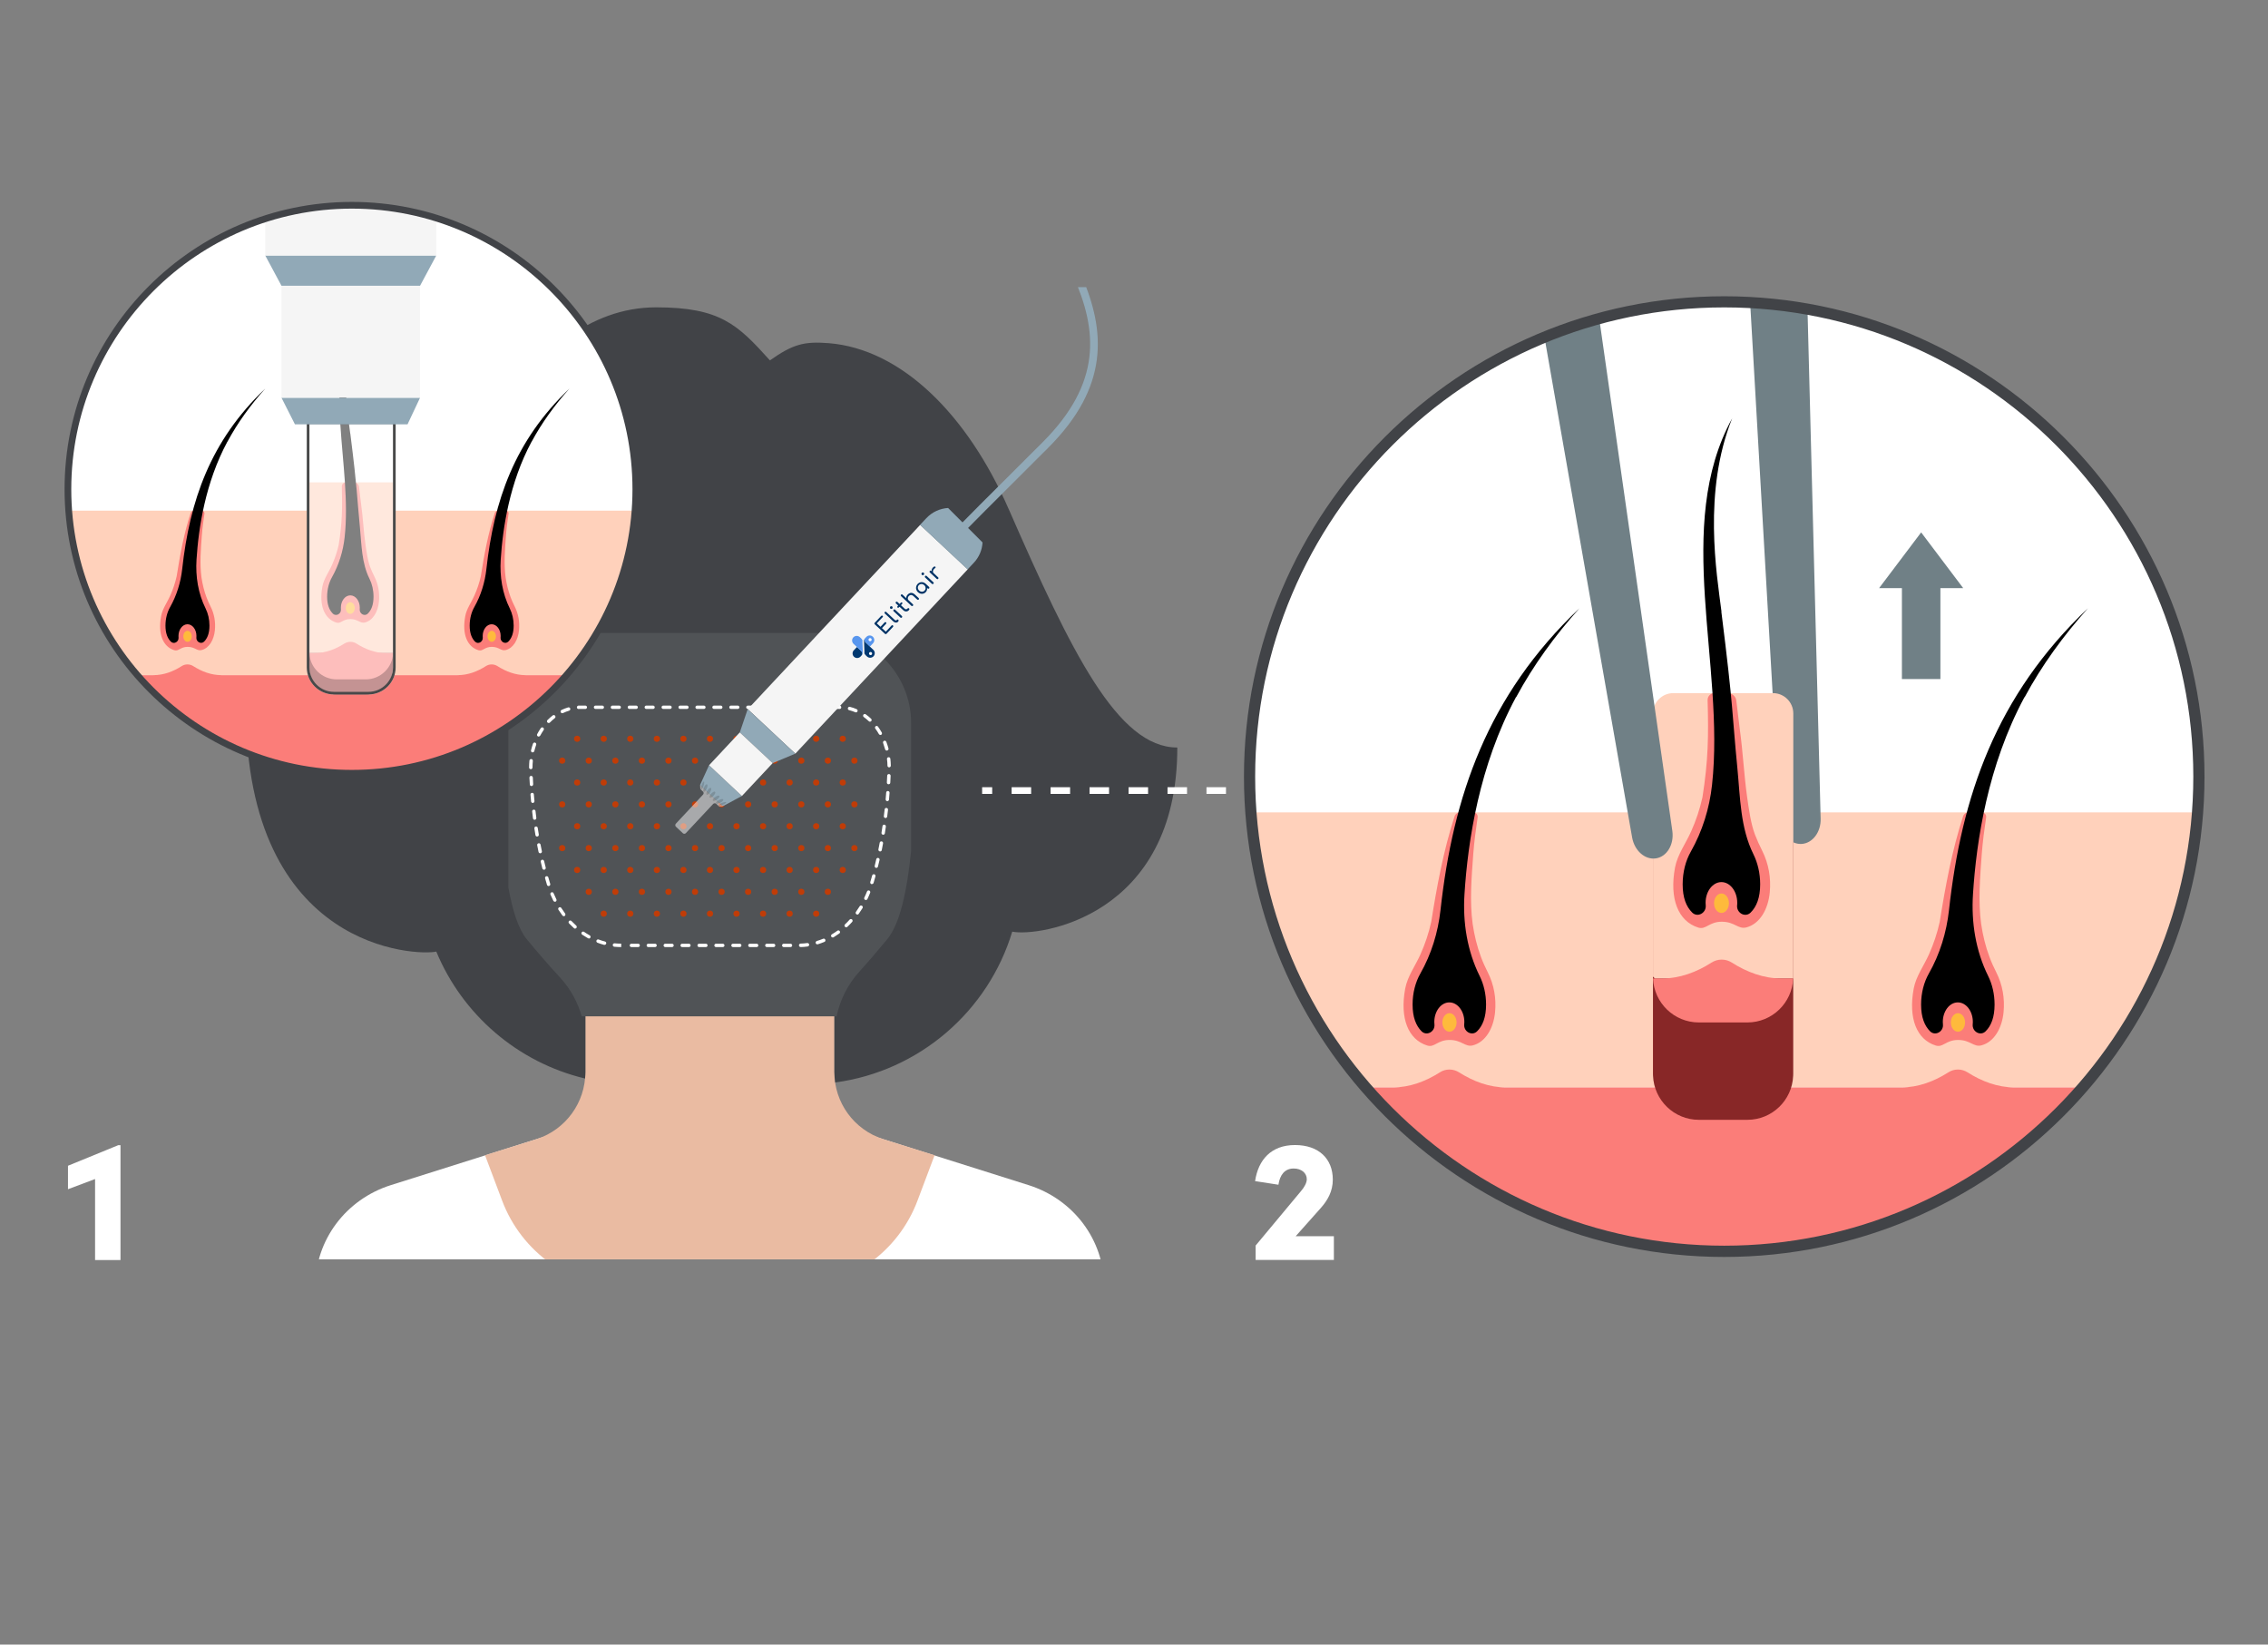 <?xml version="1.0" encoding="UTF-8"?>
<svg xmlns="http://www.w3.org/2000/svg" xmlns:xlink="http://www.w3.org/1999/xlink" id="Layer_2" data-name="Layer 2" viewBox="0 0 338.26 245.24">
  <rect x="0" y="0" width="338.26" height="245.24" fill="#808080" stroke="none"/>
  <defs>
    <style>
      .cls-1 {
        fill: #fb7d79;
      }

      .cls-1, .cls-2, .cls-3, .cls-4, .cls-5, .cls-6, .cls-7, .cls-8, .cls-9, .cls-10, .cls-11, .cls-12, .cls-13, .cls-14, .cls-15, .cls-16, .cls-17, .cls-18, .cls-19, .cls-20, .cls-21 {
        stroke-width: 0px;
      }

      .cls-2 {
        fill: #f5f5f5;
      }

      .cls-3 {
        fill: #91a9b7;
      }

      .cls-22 {
        clip-path: url(#clippath);
      }

      .cls-4 {
        fill: none;
      }

      .cls-5 {
        fill: #708086;
      }

      .cls-6, .cls-13 {
        fill: #34383a;
      }

      .cls-23 {
        clip-path: url(#clippath-1);
      }

      .cls-24 {
        clip-path: url(#clippath-4);
      }

      .cls-25 {
        clip-path: url(#clippath-3);
      }

      .cls-7 {
        fill: #5896ee;
      }

      .cls-7, .cls-11 {
        fill-rule: evenodd;
      }

      .cls-8 {
        fill: #000;
      }

      .cls-9 {
        fill: #ffcf29;
        opacity: .75;
      }

      .cls-26, .cls-13 {
        opacity: .22;
      }

      .cls-10 {
        opacity: .5;
      }

      .cls-10, .cls-16 {
        fill: #fff;
      }

      .cls-11 {
        fill: #003870;
      }

      .cls-12 {
        fill: #c03c07;
      }

      .cls-14 {
        fill: #ffd1bb;
      }

      .cls-15 {
        fill: #505356;
      }

      .cls-17 {
        fill: #036;
      }

      .cls-18 {
        fill: #882727;
      }

      .cls-19 {
        fill: #eabba2;
      }

      .cls-20 {
        fill: #414347;
      }

      .cls-21 {
        fill: #484949;
      }
    </style>
    <clipPath id="clippath">
      <rect class="cls-4" x="25.93" y="42.82" width="183.57" height="144.97"></rect>
    </clipPath>
    <clipPath id="clippath-1">
      <path class="cls-4" d="M123.16,108.1h-34.54c-3.79,0-6.82,3.63-6.66,7.97.19,5.26.96,10.06,2.34,14.4,1.49,4.71,5.37,7.87,9.74,7.87h23.7c4.37,0,8.25-3.16,9.74-7.87,1.37-4.33,2.14-9.14,2.34-14.4.16-4.35-2.87-7.97-6.66-7.97Z"></path>
    </clipPath>
    <clipPath id="clippath-3">
      <path class="cls-4" d="M52.48,30.61h0c-12.4,0-23.55,5.33-31.3,13.82-6.86,7.53-11.05,17.54-11.05,28.53h0c0,23.39,18.96,42.35,42.35,42.35h0c23.39,0,42.35-18.96,42.35-42.35h0c0-12.67-5.56-24.04-14.38-31.8-7.46-6.57-17.25-10.55-27.97-10.55Z"></path>
    </clipPath>
    <clipPath id="clippath-4">
      <path class="cls-4" d="M257.16,45.01h0c-19.95,0-37.98,8.26-50.85,21.54-.89.92-1.76,1.87-2.6,2.83-10.81,12.43-17.35,28.66-17.35,46.43h0c0,39.1,31.7,70.8,70.8,70.8h0c39.1,0,70.8-31.7,70.8-70.8h0c0-24.44-12.38-45.98-31.21-58.71-1.2-.81-2.42-1.58-3.66-2.31-10.53-6.21-22.81-9.78-35.92-9.78Z"></path>
    </clipPath>
  </defs>
  <g id="Layer_1-2" data-name="Layer 1">
    <rect class="cls-4" width="338.26" height="245.24"></rect>
    <g class="cls-22">
      <g>
        <path class="cls-16" d="M164.67,200.23H47.03v-8.45c0-6.85,4.55-12.93,11.26-15.05l47.56-15.01,47.56,15.01c6.72,2.12,11.26,8.2,11.26,15.05v8.45Z"></path>
        <path class="cls-19" d="M131.68,169.85c-4.32-1.4-7.24-5.43-7.24-9.97v-31.13l-18.57-.27-18.57.27v31.13c0,4.54-2.92,8.56-7.24,9.97l-7.72,2.42,2.55,6.77c1.43,3.8,3.97,7.07,7.28,9.4h0c14.22,9.99,33.17,9.99,47.39,0h0c3.32-2.33,5.86-5.61,7.28-9.4l2.55-6.77-7.72-2.42Z"></path>
        <path class="cls-20" d="M150.41,75.85c-6.11-13.96-15.94-23.82-26.84-24.68-3.69-.29-5.36.19-8.74,2.57-4.81-5.34-7.41-7.91-16.97-7.91-10.18,0-17.49,7.24-23.5,14.71-7.87,9.77-15.52,10.72-19.32,16.02-5.83,8.14,3.09,22.46-18.37,28.93,0,36.45,25.75,37.05,28.4,36.41,3.89,9.39,12.12,16.53,22.19,18.93.03-.32.05-.64.05-.96v-31.13l18.57-.27,18.57.27v31.13c0,.53.04,1.04.12,1.55,12.56-1.69,22.82-10.64,26.4-22.49,3.87.79,24.62-2.13,24.62-27.46-8.89,0-15.81-14.2-25.18-35.63Z"></path>
        <path class="cls-15" d="M122.46,94.39h-33.21c-7.41,0-13.43,6.01-13.43,13.43v24.52c.64,3.53,1.51,6.22,2.74,7.71,1.7,2.07,3.36,3.98,4.98,5.73,1.53,1.66,2.62,3.64,3.22,5.78h38.01c.52-2.46,1.67-4.76,3.38-6.65,1.37-1.51,2.76-3.13,4.18-4.85,1.87-2.28,2.94-7.04,3.56-13.19v-19.04c0-7.41-6.01-13.43-13.43-13.43Z"></path>
        <g>
          <path class="cls-16" d="M117.9,141.23h-1.01c-.14,0-.25-.11-.25-.25s.11-.25.25-.25h1.01c.14,0,.25.11.25.25s-.11.25-.25.25ZM115.38,141.23h-1.01c-.14,0-.25-.11-.25-.25s.11-.25.25-.25h1.01c.14,0,.25.11.25.25s-.11.25-.25.25ZM112.85,141.23h-1.01c-.14,0-.25-.11-.25-.25s.11-.25.25-.25h1.01c.14,0,.25.11.25.25s-.11.25-.25.25ZM110.33,141.23h-1.01c-.14,0-.25-.11-.25-.25s.11-.25.25-.25h1.01c.14,0,.25.11.25.25s-.11.25-.25.25ZM107.8,141.23h-1.01c-.14,0-.25-.11-.25-.25s.11-.25.25-.25h1.01c.14,0,.25.11.25.25s-.11.25-.25.25ZM105.28,141.23h-1.01c-.14,0-.25-.11-.25-.25s.11-.25.25-.25h1.01c.14,0,.25.11.25.25s-.11.25-.25.25ZM102.75,141.23h-1.01c-.14,0-.25-.11-.25-.25s.11-.25.25-.25h1.01c.14,0,.25.11.25.25s-.11.25-.25.25ZM100.23,141.23h-1.01c-.14,0-.25-.11-.25-.25s.11-.25.25-.25h1.01c.14,0,.25.11.25.25s-.11.25-.25.25ZM97.7,141.23h-1.01c-.14,0-.25-.11-.25-.25s.11-.25.25-.25h1.01c.14,0,.25.11.25.25s-.11.25-.25.25ZM95.18,141.23h-1.01c-.14,0-.25-.11-.25-.25s.11-.25.25-.25h1.01c.14,0,.25.11.25.25s-.11.25-.25.25ZM92.65,141.23c-.34,0-.69-.02-1.03-.05-.14-.01-.24-.14-.23-.28.01-.14.14-.24.28-.23.32.03.65.05.98.05v.51ZM119.41,141.22c-.14,0-.25-.11-.25-.25,0-.14.11-.26.25-.26.33,0,.66-.04.98-.08.14-.02.27.08.29.22.02.14-.08.27-.22.29-.34.05-.69.08-1.03.09,0,0,0,0,0,0ZM90.16,140.9s-.04,0-.07,0c-.33-.09-.66-.2-.98-.32-.13-.05-.2-.2-.15-.33.05-.13.2-.2.33-.15.31.12.62.22.94.3.14.04.22.18.18.31-.03.11-.13.19-.25.19ZM121.9,140.82c-.11,0-.21-.07-.24-.18-.04-.13.04-.28.17-.32.31-.09.62-.2.93-.33.13-.05.28,0,.33.14.05.13,0,.28-.14.33-.32.13-.65.25-.97.35-.02,0-.05.01-.07.01ZM87.83,139.95s-.08-.01-.12-.03c-.3-.17-.59-.35-.88-.54-.12-.08-.15-.24-.07-.35.08-.12.24-.15.35-.07.27.19.55.36.84.52.12.07.17.22.1.35-.05.08-.13.13-.22.13ZM124.2,139.8c-.09,0-.17-.04-.22-.12-.07-.12-.03-.28.09-.35.28-.17.56-.35.82-.54.11-.08.27-.06.35.06.08.11.06.27-.06.35-.28.2-.57.39-.86.57-.04.02-.09.04-.13.04ZM85.78,138.48c-.06,0-.12-.02-.17-.06-.25-.23-.5-.47-.74-.72-.1-.1-.09-.26,0-.36.1-.1.26-.09.36,0,.23.24.47.47.71.69.1.09.11.25.02.36-.05.06-.12.08-.19.08ZM126.21,138.28c-.07,0-.13-.03-.19-.08-.1-.1-.09-.26.01-.36.24-.22.47-.46.69-.71.09-.1.25-.11.36-.02.1.09.11.25.02.36-.23.26-.47.5-.72.74-.05.05-.11.07-.17.07ZM84.08,136.62c-.08,0-.15-.04-.2-.1-.2-.27-.4-.56-.59-.85-.08-.12-.04-.28.08-.35.12-.08.28-.04.35.08.18.28.37.55.56.82.08.11.06.27-.05.36-.05.03-.1.05-.15.05ZM127.87,136.38c-.05,0-.1-.02-.15-.05-.11-.08-.14-.24-.06-.35.19-.27.37-.54.55-.83.07-.12.23-.16.35-.08.12.07.16.23.08.35-.18.29-.37.58-.57.86-.05.07-.13.11-.21.11ZM82.76,134.47c-.09,0-.18-.05-.23-.14-.15-.3-.3-.62-.43-.93-.05-.13,0-.28.14-.33.13-.05.28,0,.33.14.13.31.27.61.41.9.06.13.01.28-.11.34-.04.02-.08.03-.11.03ZM129.14,134.21s-.07,0-.11-.02c-.13-.06-.18-.21-.12-.34.14-.3.28-.6.4-.91.05-.13.2-.19.33-.14.13.05.19.2.14.33-.13.32-.26.63-.41.94-.04.09-.13.14-.23.14ZM81.82,132.13c-.11,0-.21-.07-.24-.18l-.04-.14c-.08-.28-.16-.55-.24-.83-.04-.13.04-.28.17-.31.14-.04.28.04.31.17.08.28.16.55.24.82l.04.14c.04.13-.03.28-.17.32-.02,0-.05.01-.07.01ZM130.04,131.85s-.05,0-.07-.01c-.13-.04-.21-.18-.17-.32.1-.32.19-.64.28-.97.04-.14.18-.21.31-.18.14.04.21.18.18.31-.09.33-.18.65-.28.97-.03.11-.13.18-.24.18ZM81.14,129.7c-.11,0-.22-.08-.25-.19-.08-.33-.16-.65-.24-.99-.03-.14.05-.27.19-.31.13-.03.27.05.31.19.08.33.16.65.24.98.03.14-.05.27-.18.31-.02,0-.04,0-.06,0ZM130.71,129.42s-.04,0-.06,0c-.14-.03-.22-.17-.19-.31.08-.32.16-.65.23-.98.03-.14.17-.22.3-.19.14.03.22.17.19.3-.08.33-.16.66-.24.99-.03.12-.13.19-.25.19ZM80.57,127.24c-.12,0-.22-.08-.25-.2-.07-.33-.13-.66-.2-.99-.03-.14.06-.27.2-.3.14-.03.27.06.3.2.06.33.13.66.2.99.03.14-.06.27-.2.3-.02,0-.03,0-.05,0ZM131.26,126.96s-.03,0-.05,0c-.14-.03-.23-.16-.2-.3.07-.33.13-.66.19-.99.03-.14.16-.23.3-.2.14.03.23.16.2.3-.06.33-.13.67-.19,1-.02.12-.13.2-.25.2ZM80.11,124.75c-.12,0-.23-.09-.25-.21-.06-.33-.11-.67-.16-1-.02-.14.07-.27.21-.29.14-.02.27.07.29.21.05.33.1.66.16.99.02.14-.07.27-.21.29-.01,0-.03,0-.04,0ZM131.72,124.47s-.03,0-.04,0c-.14-.02-.23-.15-.21-.29.05-.33.1-.66.15-.99.02-.14.15-.24.29-.21.14.02.23.15.21.29-.05.34-.1.67-.15,1-.02.12-.13.21-.25.21ZM79.74,122.25c-.13,0-.24-.09-.25-.22-.04-.33-.08-.67-.12-1.01-.02-.14.08-.27.22-.28.15-.02.27.08.28.22.04.33.08.67.12,1,.02.14-.08.27-.22.28-.01,0-.02,0-.03,0ZM132.07,121.98s-.02,0-.03,0c-.14-.02-.24-.14-.22-.28.04-.33.08-.66.12-1,.02-.14.14-.24.28-.22.14.02.24.14.22.28-.04.34-.08.67-.12,1.01-.02.13-.13.22-.25.22ZM79.46,119.74c-.13,0-.24-.1-.25-.23-.03-.34-.06-.67-.09-1.01-.01-.14.09-.26.23-.27.15-.01.26.09.27.23.03.34.06.67.09,1,.01.14-.09.26-.23.28,0,0-.02,0-.02,0ZM132.34,119.47s-.02,0-.02,0c-.14-.01-.24-.14-.23-.28.03-.33.06-.67.08-1,.01-.14.13-.25.27-.23.14.01.24.13.23.27-.03.34-.05.67-.08,1.01-.01.13-.12.23-.25.23ZM79.27,117.22c-.13,0-.25-.1-.25-.24-.02-.34-.04-.67-.06-1.01,0-.14.1-.26.24-.27.14,0,.26.1.27.24.02.34.03.67.05,1.01,0,.14-.1.26-.24.27,0,0-.01,0-.02,0ZM132.52,116.95s0,0-.01,0c-.14,0-.25-.13-.24-.27.02-.33.04-.67.05-1.01,0-.14.12-.25.27-.24.14,0,.25.13.24.27-.02.34-.03.68-.05,1.01,0,.14-.12.24-.25.24ZM79.16,114.7c-.14,0-.25-.11-.25-.25,0-.35.02-.69.05-1.03.01-.14.14-.24.28-.23.14.01.24.14.23.28-.03.32-.05.65-.05.98,0,.14-.11.26-.25.26ZM132.61,114.43c-.14,0-.25-.11-.25-.25,0-.33-.03-.66-.07-.98-.02-.14.08-.27.22-.28.14-.02.27.08.28.22.04.34.06.68.07,1.03,0,.14-.11.26-.25.26,0,0,0,0,0,0ZM79.45,112.2s-.04,0-.06,0c-.14-.03-.22-.17-.19-.31.08-.34.18-.67.29-.99.05-.13.19-.2.32-.16.13.05.2.19.16.32-.11.31-.2.63-.28.94-.03.12-.13.19-.25.19ZM132.26,111.93c-.11,0-.21-.07-.25-.19-.09-.32-.19-.63-.3-.94-.05-.13.02-.28.15-.33.13-.05.28.02.33.15.12.32.23.65.32.98.04.14-.04.27-.18.31-.02,0-.04,0-.07,0ZM80.34,109.84s-.08,0-.12-.03c-.12-.07-.17-.22-.1-.34.16-.31.34-.6.54-.89.08-.12.24-.15.35-.07.12.08.15.24.07.35-.18.27-.35.55-.51.84-.05.09-.13.13-.22.13ZM131.3,109.6c-.09,0-.17-.05-.22-.13-.16-.29-.34-.56-.53-.82-.08-.11-.06-.27.05-.35.11-.08.27-.06.35.06.2.28.39.57.56.87.07.12.03.28-.09.35-.04.02-.08.03-.13.03ZM81.83,107.81c-.06,0-.13-.02-.18-.07-.1-.1-.1-.26,0-.36.25-.25.51-.48.78-.69.11-.09.27-.07.36.04.09.11.07.27-.04.36-.25.2-.5.41-.73.65-.05.05-.12.08-.18.08ZM129.75,107.62c-.06,0-.13-.02-.17-.07-.24-.23-.49-.43-.75-.62-.11-.08-.14-.24-.06-.35.08-.11.24-.14.35-.06.28.2.55.42.8.66.1.1.11.26.01.36-.05.05-.12.08-.18.08ZM83.86,106.35c-.1,0-.19-.05-.23-.14-.06-.13,0-.28.12-.34.32-.15.65-.28.98-.38.14-.04.28.04.32.17.04.13-.04.28-.17.32-.31.09-.61.21-.9.35-.04.02-.07.02-.11.02ZM127.66,106.23s-.07,0-.1-.02c-.3-.13-.61-.23-.92-.31-.14-.03-.22-.17-.18-.31.03-.14.17-.22.31-.18.34.08.67.2.99.34.13.06.19.2.13.33-.04.1-.13.15-.23.15ZM86.29,105.73c-.13,0-.25-.11-.25-.24,0-.14.1-.26.24-.27.11,0,.21,0,.32,0h.7c.14,0,.25.11.25.25s-.11.25-.25.25h-.7c-.1,0-.2,0-.3,0,0,0,0,0-.01,0ZM125.21,105.72h-1.04c-.14,0-.25-.11-.25-.25s.11-.25.25-.25h1.05c.14,0,.25.12.25.26,0,.14-.11.25-.25.25ZM122.65,105.72h-1.01c-.14,0-.25-.11-.25-.25s.11-.25.25-.25h1.01c.14,0,.25.11.25.25s-.11.25-.25.25ZM120.13,105.72h-1.01c-.14,0-.25-.11-.25-.25s.11-.25.25-.25h1.01c.14,0,.25.11.25.25s-.11.25-.25.25ZM117.6,105.72h-1.01c-.14,0-.25-.11-.25-.25s.11-.25.25-.25h1.01c.14,0,.25.11.25.25s-.11.25-.25.25ZM115.08,105.72h-1.01c-.14,0-.25-.11-.25-.25s.11-.25.25-.25h1.01c.14,0,.25.11.25.25s-.11.25-.25.25ZM112.55,105.72h-1.01c-.14,0-.25-.11-.25-.25s.11-.25.25-.25h1.01c.14,0,.25.11.25.25s-.11.25-.25.25ZM110.03,105.72h-1.01c-.14,0-.25-.11-.25-.25s.11-.25.25-.25h1.01c.14,0,.25.11.25.25s-.11.25-.25.25ZM107.5,105.72h-1.01c-.14,0-.25-.11-.25-.25s.11-.25.25-.25h1.01c.14,0,.25.11.25.25s-.11.25-.25.25ZM104.98,105.72h-1.01c-.14,0-.25-.11-.25-.25s.11-.25.25-.25h1.01c.14,0,.25.11.25.25s-.11.25-.25.25ZM102.45,105.72h-1.01c-.14,0-.25-.11-.25-.25s.11-.25.25-.25h1.01c.14,0,.25.11.25.25s-.11.25-.25.25ZM99.93,105.72h-1.01c-.14,0-.25-.11-.25-.25s.11-.25.25-.25h1.01c.14,0,.25.11.25.25s-.11.25-.25.25ZM97.4,105.72h-1.01c-.14,0-.25-.11-.25-.25s.11-.25.25-.25h1.01c.14,0,.25.11.25.25s-.11.25-.25.25ZM94.88,105.72h-1.01c-.14,0-.25-.11-.25-.25s.11-.25.25-.25h1.01c.14,0,.25.11.25.25s-.11.25-.25.25ZM92.35,105.72h-1.01c-.14,0-.25-.11-.25-.25s.11-.25.25-.25h1.01c.14,0,.25.11.25.25s-.11.25-.25.25ZM89.83,105.72h-1.01c-.14,0-.25-.11-.25-.25s.11-.25.25-.25h1.01c.14,0,.25.11.25.25s-.11.25-.25.25Z"></path>
          <g class="cls-23">
            <g>
              <g>
                <circle class="cls-12" cx="127.43" cy="113.43" r=".46"></circle>
                <circle class="cls-12" cx="123.47" cy="113.43" r=".46"></circle>
                <circle class="cls-12" cx="119.51" cy="113.43" r=".46"></circle>
                <circle class="cls-12" cx="115.54" cy="113.43" r=".46"></circle>
                <circle class="cls-12" cx="111.58" cy="113.43" r=".46"></circle>
                <circle class="cls-12" cx="107.62" cy="113.43" r=".46"></circle>
                <circle class="cls-12" cx="103.66" cy="113.43" r=".46"></circle>
                <circle class="cls-12" cx="99.7" cy="113.43" r=".46"></circle>
                <circle class="cls-12" cx="95.74" cy="113.43" r=".46"></circle>
                <circle class="cls-12" cx="91.78" cy="113.43" r=".46"></circle>
                <circle class="cls-12" cx="87.81" cy="113.43" r=".46"></circle>
                <circle class="cls-12" cx="83.85" cy="113.43" r=".46"></circle>
              </g>
              <g>
                <circle class="cls-12" cx="125.69" cy="116.69" r=".46"></circle>
                <circle class="cls-12" cx="121.73" cy="116.69" r=".46"></circle>
                <circle class="cls-12" cx="117.77" cy="116.69" r=".46"></circle>
                <circle class="cls-12" cx="113.81" cy="116.69" r=".46"></circle>
                <circle class="cls-12" cx="109.85" cy="116.69" r=".46"></circle>
                <circle class="cls-12" cx="105.89" cy="116.69" r=".46"></circle>
                <circle class="cls-12" cx="101.93" cy="116.69" r=".46"></circle>
                <circle class="cls-12" cx="97.97" cy="116.69" r=".46"></circle>
                <circle class="cls-12" cx="94" cy="116.69" r=".46"></circle>
                <circle class="cls-12" cx="90.04" cy="116.69" r=".46"></circle>
                <circle class="cls-12" cx="86.08" cy="116.69" r=".46"></circle>
              </g>
              <g>
                <circle class="cls-12" cx="125.69" cy="110.17" r=".46"></circle>
                <circle class="cls-12" cx="121.73" cy="110.17" r=".46"></circle>
                <circle class="cls-12" cx="117.77" cy="110.17" r=".46"></circle>
                <circle class="cls-12" cx="113.81" cy="110.17" r=".46"></circle>
                <circle class="cls-12" cx="109.85" cy="110.17" r=".46"></circle>
                <circle class="cls-12" cx="105.89" cy="110.17" r=".46"></circle>
                <circle class="cls-12" cx="101.93" cy="110.17" r=".46"></circle>
                <circle class="cls-12" cx="97.97" cy="110.17" r=".46"></circle>
                <circle class="cls-12" cx="94" cy="110.17" r=".46"></circle>
                <circle class="cls-12" cx="90.04" cy="110.17" r=".46"></circle>
                <circle class="cls-12" cx="86.08" cy="110.17" r=".46"></circle>
              </g>
              <g>
                <circle class="cls-12" cx="127.43" cy="119.95" r=".46"></circle>
                <circle class="cls-12" cx="123.47" cy="119.95" r=".46"></circle>
                <circle class="cls-12" cx="119.51" cy="119.95" r=".46"></circle>
                <circle class="cls-12" cx="115.54" cy="119.95" r=".46"></circle>
                <circle class="cls-12" cx="111.58" cy="119.95" r=".46"></circle>
                <circle class="cls-12" cx="107.62" cy="119.95" r=".46"></circle>
                <circle class="cls-12" cx="103.66" cy="119.95" r=".46"></circle>
                <circle class="cls-12" cx="99.7" cy="119.95" r=".46"></circle>
                <circle class="cls-12" cx="95.74" cy="119.95" r=".46"></circle>
                <circle class="cls-12" cx="91.78" cy="119.95" r=".46"></circle>
                <circle class="cls-12" cx="87.81" cy="119.95" r=".46"></circle>
                <circle class="cls-12" cx="83.85" cy="119.95" r=".46"></circle>
              </g>
              <g>
                <circle class="cls-12" cx="125.69" cy="123.21" r=".46"></circle>
                <circle class="cls-12" cx="121.73" cy="123.21" r=".46"></circle>
                <circle class="cls-12" cx="117.77" cy="123.21" r=".46"></circle>
                <circle class="cls-12" cx="113.81" cy="123.21" r=".46"></circle>
                <circle class="cls-12" cx="109.85" cy="123.21" r=".46"></circle>
                <circle class="cls-12" cx="105.89" cy="123.21" r=".46"></circle>
                <circle class="cls-12" cx="101.93" cy="123.21" r=".46"></circle>
                <circle class="cls-12" cx="97.97" cy="123.21" r=".46"></circle>
                <circle class="cls-12" cx="94" cy="123.21" r=".46"></circle>
                <circle class="cls-12" cx="90.04" cy="123.21" r=".46"></circle>
                <circle class="cls-12" cx="86.08" cy="123.21" r=".46"></circle>
              </g>
              <g>
                <circle class="cls-12" cx="127.43" cy="126.47" r=".46"></circle>
                <circle class="cls-12" cx="123.47" cy="126.47" r=".46"></circle>
                <circle class="cls-12" cx="119.51" cy="126.47" r=".46"></circle>
                <circle class="cls-12" cx="115.54" cy="126.47" r=".46"></circle>
                <circle class="cls-12" cx="111.58" cy="126.47" r=".46"></circle>
                <circle class="cls-12" cx="107.62" cy="126.47" r=".46"></circle>
                <circle class="cls-12" cx="103.66" cy="126.47" r=".46"></circle>
                <circle class="cls-12" cx="99.7" cy="126.47" r=".46"></circle>
                <circle class="cls-12" cx="95.74" cy="126.47" r=".46"></circle>
                <circle class="cls-12" cx="91.78" cy="126.47" r=".46"></circle>
                <circle class="cls-12" cx="87.81" cy="126.47" r=".46"></circle>
                <circle class="cls-12" cx="83.85" cy="126.47" r=".46"></circle>
              </g>
              <g>
                <circle class="cls-12" cx="125.69" cy="129.73" r=".46"></circle>
                <circle class="cls-12" cx="121.73" cy="129.73" r=".46"></circle>
                <circle class="cls-12" cx="117.77" cy="129.73" r=".46"></circle>
                <circle class="cls-12" cx="113.81" cy="129.73" r=".46"></circle>
                <circle class="cls-12" cx="109.85" cy="129.73" r=".46"></circle>
                <circle class="cls-12" cx="105.89" cy="129.73" r=".46"></circle>
                <circle class="cls-12" cx="101.93" cy="129.73" r=".46"></circle>
                <circle class="cls-12" cx="97.97" cy="129.73" r=".46"></circle>
                <circle class="cls-12" cx="94" cy="129.73" r=".46"></circle>
                <circle class="cls-12" cx="90.04" cy="129.73" r=".46"></circle>
                <circle class="cls-12" cx="86.08" cy="129.73" r=".46"></circle>
              </g>
              <g>
                <circle class="cls-12" cx="127.43" cy="132.99" r=".46"></circle>
                <circle class="cls-12" cx="123.47" cy="132.99" r=".46"></circle>
                <circle class="cls-12" cx="119.51" cy="132.99" r=".46"></circle>
                <circle class="cls-12" cx="115.54" cy="132.99" r=".46"></circle>
                <circle class="cls-12" cx="111.58" cy="132.99" r=".46"></circle>
                <circle class="cls-12" cx="107.62" cy="132.99" r=".46"></circle>
                <circle class="cls-12" cx="103.66" cy="132.99" r=".46"></circle>
                <circle class="cls-12" cx="99.7" cy="132.99" r=".46"></circle>
                <circle class="cls-12" cx="95.74" cy="132.99" r=".46"></circle>
                <circle class="cls-12" cx="91.78" cy="132.99" r=".46"></circle>
                <circle class="cls-12" cx="87.81" cy="132.99" r=".46"></circle>
                <circle class="cls-12" cx="83.85" cy="132.99" r=".46"></circle>
              </g>
              <g>
                <circle class="cls-12" cx="125.69" cy="136.25" r=".46"></circle>
                <circle class="cls-12" cx="121.73" cy="136.25" r=".46"></circle>
                <circle class="cls-12" cx="117.77" cy="136.25" r=".46"></circle>
                <circle class="cls-12" cx="113.81" cy="136.25" r=".46"></circle>
                <circle class="cls-12" cx="109.85" cy="136.25" r=".46"></circle>
                <circle class="cls-12" cx="105.89" cy="136.25" r=".46"></circle>
                <circle class="cls-12" cx="101.93" cy="136.25" r=".46"></circle>
                <circle class="cls-12" cx="97.97" cy="136.25" r=".46"></circle>
                <circle class="cls-12" cx="94" cy="136.25" r=".46"></circle>
                <circle class="cls-12" cx="90.04" cy="136.25" r=".46"></circle>
                <circle class="cls-12" cx="86.08" cy="136.25" r=".46"></circle>
              </g>
            </g>
          </g>
        </g>
        <g>
          <rect class="cls-2" x="123.06" y="76.51" width="9.71" height="37.64" transform="translate(156.22 252.33) rotate(-136.91)"></rect>
          <polygon class="cls-3" points="111.51 105.76 118.61 112.39 115.24 113.8 110.34 109.21 111.51 105.76"></polygon>
          <polygon class="cls-3" points="105.75 114.12 110.65 118.7 107.8 120.23 104.41 117.06 105.75 114.12"></polygon>
          <rect class="cls-2" x="107.14" y="110.6" width="6.71" height="6.71" transform="translate(113.34 272.66) rotate(-136.91)"></rect>
          <path class="cls-10" d="M104.54,117.75l.3.28c.13.12.14.33.02.46l-4.06,4.34c-.12.13-.12.34.02.46l1.02.96c.13.12.34.12.46-.02l4.06-4.34c.12-.13.33-.14.46-.02l.3.29c.06.06.15.09.23.09h.46s-3.39-3.18-3.39-3.18l.02.46c0,.08.04.16.1.22Z"></path>
          <ellipse class="cls-13" cx="106.25" cy="118.5" rx=".58" ry=".23" transform="translate(-52.87 115.14) rotate(-46.91)"></ellipse>
          <g class="cls-26">
            <ellipse class="cls-6" cx="106.8" cy="119.02" rx=".59" ry=".23" transform="translate(-49.22 83.97) rotate(-35.43)"></ellipse>
          </g>
          <g class="cls-26">
            <ellipse class="cls-6" cx="107.33" cy="119.51" rx=".61" ry=".22" transform="translate(-42.97 62.82) rotate(-27.41)"></ellipse>
          </g>
          <g class="cls-26">
            <path class="cls-6" d="M107.6,119.76c.32-.14.63-.2.7-.14s-.13.23-.45.37-.63.2-.7.14.13-.23.45-.37Z"></path>
          </g>
          <g class="cls-26">
            <ellipse class="cls-6" cx="105.72" cy="118" rx=".59" ry=".23" transform="translate(-50.19 146.19) rotate(-58.39)"></ellipse>
          </g>
          <g class="cls-26">
            <ellipse class="cls-6" cx="105.2" cy="117.52" rx=".61" ry=".22" transform="translate(-44.59 166.92) rotate(-66.42)"></ellipse>
          </g>
          <g class="cls-26">
            <path class="cls-6" d="M104.91,117.25c.12-.32.16-.64.09-.7s-.22.15-.34.47-.16.64-.09.7.22-.15.34-.47Z"></path>
          </g>
          <path class="cls-3" d="M141.42,75.75c-1.2.07-2.38.58-3.27,1.53l-.93.99,7.09,6.64.93-.99c.81-.86,1.24-1.94,1.3-3.03l-5.13-5.13Z"></path>
          <g>
            <g>
              <path class="cls-11" d="M127.34,96.98l.47-.5.67.63c.18.17.19.45.02.63l-.16.17c-.26.27-.69.29-.97.03h0c-.27-.26-.29-.69-.03-.97Z"></path>
              <path class="cls-7" d="M128.64,95.59c0-.15-.08-.27-.19-.38l-.21-.2c-.28-.26-.71-.24-.97.03h0c-.26.28-.24.71.03.97l1.17,1.1c.18.17.19.45.02.63l.03-.04c.11-.12.17-.27.16-.44l-.06-1.68h0Z"></path>
              <path class="cls-7" d="M130.21,95.92l-.47.5-.7-.66c-.16-.15-.17-.41-.02-.58l.19-.2c.26-.28.69-.29.97-.03h0c.28.26.29.69.03.97Z"></path>
              <path class="cls-11" d="M128.91,97.32c0,.15.08.27.19.38l.21.2c.28.26.71.24.97-.03h0c.26-.28.24-.71-.03-.97l-1.17-1.1c-.18-.17-.19-.45-.02-.63l-.03.04c-.11.12-.17.27-.16.44l.06,1.68Z"></path>
              <circle class="cls-16" cx="129.84" cy="97.46" r=".23"></circle>
              <circle class="cls-16" cx="129.77" cy="95.39" r=".23"></circle>
            </g>
            <g>
              <path class="cls-17" d="M131.64,92.05s.05-.07.05-.11-.02-.07-.05-.1-.07-.05-.11-.04c-.04,0-.08.02-.11.05l-.96,1.02s-.05.07-.05.11.02.08.05.11l1.53,1.43s.07.05.12.04.08-.02.11-.05l.96-1.02s.05-.07.05-.11-.02-.08-.05-.11-.07-.04-.11-.04c-.04,0-.08.02-.11.06l-.85.91-.57-.53.61-.65s.05-.07.05-.11c0-.04-.02-.08-.05-.1s-.07-.04-.11-.04c-.04,0-.08.02-.11.05l-.61.65-.55-.51.85-.91h0Z"></path>
              <path class="cls-17" d="M133.77,92.43l-.05.06s-.07.04-.13.03-.11-.05-.17-.1l-1.24-1.16s-.07-.05-.11-.04-.08.02-.11.05-.05.07-.04.11.02.08.05.11l1.24,1.16c.08.08.17.13.26.16s.18.04.26.02c.08-.02.16-.06.22-.13h0c.04-.05.07-.1.07-.15,0-.05,0-.09-.04-.12s-.07-.05-.11-.05c-.04,0-.07.01-.1.04h0Z"></path>
              <path class="cls-17" d="M132.78,90.46s-.06.09-.05.15.02.1.06.14.09.06.15.05.1-.02.14-.06.06-.09.05-.15-.02-.1-.06-.14-.09-.06-.15-.05-.1.02-.14.06Z"></path>
              <path class="cls-17" d="M133.28,90.93s-.05.07-.05.11.02.08.05.11l1.01.94s.07.05.11.04c.04,0,.08-.02.11-.05s.05-.07.05-.11c0-.04-.02-.08-.05-.11l-1.01-.94s-.07-.05-.11-.05-.08.02-.11.05Z"></path>
              <path class="cls-17" d="M135.38,90.71l-.07.08s-.1.07-.18.07-.14-.04-.2-.09l-.56-.52.18-.19s.04-.07.04-.1c0-.04-.01-.07-.04-.09-.03-.03-.06-.04-.1-.04s-.07.02-.1.05l-.18.19-.33-.31s-.07-.05-.11-.04-.08.02-.11.05-.05.07-.04.11.02.08.05.11l.33.31-.1.1s-.04.07-.04.1c0,.04.01.07.04.1.03.03.06.04.1.03.04,0,.07-.02.1-.05l.1-.1.56.52c.08.08.17.13.27.16s.2.03.29,0c.1-.02.18-.07.25-.15l.04-.04s.06-.08.06-.13-.01-.08-.05-.11-.07-.05-.11-.05-.07.01-.1.04h0Z"></path>
              <path class="cls-17" d="M135.7,88.45c-.12.04-.23.11-.33.22s-.16.21-.19.33c-.02.07-.02.13-.02.2l-.55-.52s-.07-.05-.11-.05-.08.02-.11.05-.05.07-.05.11.02.08.05.11l1.54,1.44s.07.05.11.04c.04,0,.08-.02.11-.05s.05-.07.05-.11c0-.04-.02-.08-.05-.11l-.64-.6c-.06-.05-.09-.11-.11-.18-.01-.07-.01-.14.01-.22.02-.08.06-.14.12-.21.06-.07.14-.12.21-.15.08-.03.16-.03.24-.01s.17.07.26.15l.56.52s.07.05.11.04c.04,0,.08-.02.11-.05s.05-.07.04-.11c0-.04-.02-.08-.05-.11l-.56-.52c-.13-.12-.25-.19-.38-.23-.13-.03-.26-.03-.38.01h0Z"></path>
              <path class="cls-17" d="M137.23,86.85c-.14.04-.27.12-.38.24s-.18.25-.21.4c-.03.15-.03.29.02.43.04.14.12.27.24.38s.25.19.39.22c.14.04.28.04.42,0,.14-.04.26-.11.36-.22s.17-.23.19-.37c.02-.09.02-.17,0-.26l.09.08s.07.05.11.04c.04,0,.08-.02.11-.05s.05-.07.04-.11-.02-.08-.05-.11l-.5-.47c-.12-.11-.25-.18-.4-.22-.15-.03-.29-.03-.43.01h0ZM138.02,87.53c.03.09.04.19.02.28-.02.09-.06.18-.14.26s-.15.13-.25.15c-.09.03-.19.03-.29,0-.1-.02-.19-.07-.27-.15s-.14-.16-.17-.26c-.03-.1-.04-.19-.02-.29.02-.1.07-.18.14-.26s.15-.13.25-.15c.09-.03.19-.03.29,0,.1.03.19.08.27.15s.14.16.17.25Z"></path>
              <path class="cls-17" d="M137.48,85.43s-.06.09-.05.15.02.1.06.14.09.06.15.05c.06,0,.1-.02.14-.06s.06-.09.05-.15-.02-.1-.06-.14-.09-.06-.15-.05-.1.02-.14.06Z"></path>
              <path class="cls-17" d="M137.98,85.9s-.05.07-.05.11c0,.04.02.08.05.11l1.01.94s.07.05.11.04c.04,0,.08-.02.11-.05s.05-.07.05-.11c0-.04-.02-.08-.05-.11l-1.01-.94s-.07-.05-.11-.05-.08.02-.11.05Z"></path>
              <path class="cls-17" d="M139.36,84.48c-.07.02-.15.07-.23.16s-.14.19-.17.31c-.02.08-.02.15-.02.23l-.04-.04s-.07-.05-.11-.05c-.04,0-.07.02-.11.06s-.05.07-.05.11.02.07.06.11l1.01.95s.08.05.11.05c.04,0,.07-.02.11-.06s.05-.07.05-.11-.02-.07-.06-.11l-.66-.62c-.07-.06-.11-.14-.11-.23,0-.09.02-.18.08-.27.06-.09.14-.18.25-.26.02-.02.04-.03.05-.05.01-.02.02-.04.02-.06s0-.05-.02-.07c-.03-.05-.08-.06-.15-.05h0Z"></path>
            </g>
          </g>
        </g>
        <path class="cls-3" d="M160.05,41.12c3.67,8.15,4.3,15.98-4.54,24.82-1.91,1.91-3.71,3.7-5.35,5.34-2.88,2.87-5.38,5.35-7.2,7.22l.84.82c1.82-1.86,4.31-4.34,7.19-7.21,1.65-1.64,3.44-3.42,5.35-5.34,9.12-9.12,8.55-17.4,4.97-25.65h-1.26Z"></path>
      </g>
    </g>
    <rect class="cls-4" x="25.93" y="42.94" width="183.57" height="144.97"></rect>
    <path class="cls-16" d="M52.48,30.61h0c-11.66,0-22.21,4.71-29.87,12.33s-12.48,18.29-12.48,30.02h0c0,23.39,18.96,42.35,42.35,42.35h0c23.39,0,42.35-18.96,42.35-42.35h0c0-14.39-7.17-27.1-18.14-34.75-6.86-4.79-15.21-7.6-24.21-7.6Z"></path>
    <g class="cls-25">
      <g>
        <rect class="cls-14" x="10.14" y="76.15" width="84.69" height="24.53"></rect>
        <path class="cls-1" d="M78.39,100.68c-1.51,0-2.93-.54-4.2-1.35-.25-.16-.54-.25-.86-.25s-.61.09-.86.25c-1.27.81-2.69,1.35-4.2,1.35h-35.25c-1.51,0-2.93-.54-4.2-1.35-.25-.16-.54-.25-.86-.25s-.61.09-.86.25c-1.27.81-2.69,1.35-4.2,1.35h-12.78v14.82h84.69v-14.82h-16.44Z"></path>
        <g>
          <path class="cls-1" d="M75.46,76.15h-.15c-.33,1.18-.46,2.39-.68,3.6-.36,2.15-.72,4.3-.55,6.51.09,1.11.29,2.22.64,3.29.28.99.88,1.85,1.01,2.88.13.91-.87-.97-2.4-.97-1.68,0-2.55,2.01-2.36.75.18-1.02.82-1.84,1.16-2.8.63-1.54.96-3.22,1.06-4.87.18-2.28.79-5.92,1.24-8.38h-.14c-.23,0-.43.15-.5.36-1,3.05-1.58,6.25-2.08,9.41-.22,1-.55,1.97-.96,2.89-.45,1.02-1.16,1.95-1.36,3.06-.5,2.66.27,4.55,1.96,5.08.66.21.9-.5,2-.5s1.38.66,2.07.48c1.15-.29,1.85-1.54,1.99-2.96.12-1.23-.09-2.45-.65-3.55-.23-.45-.43-.9-.61-1.38-.35-.94-.59-1.93-.74-2.94-.28-2.05-.1-4.18.05-6.25.08-1.09.23-2.17.39-3.25.04-.24-.15-.45-.39-.45Z"></path>
          <path class="cls-8" d="M79.29,65.87c1.53-2.85,3.46-5.49,5.64-7.92-8.22,7.8-11.27,16.78-12.39,26.93-.22,1.98-.82,3.92-1.8,5.65-.43.76-.69,1.72-.69,2.76,0,1.13.3,1.89.8,2.39.46.46,1.21.03,1.15-.62,0-.07-.01-.14-.01-.22,0-.96.6-1.75,1.34-1.75s1.34.78,1.34,1.75c0,.07,0,.15-.01.22-.06.64.69,1.07,1.15.62.5-.5.8-1.26.8-2.39,0-.94-.21-1.81-.57-2.54-1.12-2.25-1.52-4.79-1.36-7.3.3-4.74,1.32-11.49,4.6-17.58Z"></path>
          <ellipse class="cls-9" cx="73.34" cy="94.89" rx=".63" ry=".82"></ellipse>
        </g>
        <g>
          <path class="cls-1" d="M30.1,76.15h-.15c-.33,1.18-.46,2.39-.68,3.6-.36,2.15-.72,4.3-.55,6.51.09,1.11.29,2.22.64,3.29.28.99.88,1.85,1.01,2.88.13.91-.87-.97-2.4-.97-1.68,0-2.55,2.01-2.36.75.18-1.02.82-1.84,1.16-2.8.63-1.54.96-3.22,1.06-4.87.18-2.28.79-5.92,1.24-8.38h-.14c-.23,0-.43.15-.5.36-1,3.05-1.58,6.25-2.08,9.41-.22,1-.55,1.97-.96,2.89-.45,1.02-1.16,1.95-1.36,3.06-.5,2.66.27,4.55,1.96,5.08.66.21.9-.5,2-.5s1.38.66,2.07.48c1.15-.29,1.85-1.54,1.99-2.96.12-1.23-.09-2.45-.65-3.55-.23-.45-.43-.9-.61-1.38-.35-.94-.59-1.93-.74-2.94-.28-2.05-.1-4.18.05-6.25.08-1.09.23-2.17.39-3.25.04-.24-.15-.45-.39-.45Z"></path>
          <path class="cls-8" d="M33.92,65.87c1.53-2.85,3.46-5.49,5.64-7.92-8.22,7.8-11.27,16.78-12.39,26.93-.22,1.98-.82,3.92-1.8,5.65-.43.76-.69,1.72-.69,2.76,0,1.13.3,1.89.8,2.39.46.46,1.21.03,1.15-.62,0-.07-.01-.14-.01-.22,0-.96.6-1.75,1.34-1.75s1.34.78,1.34,1.75c0,.07,0,.15-.01.22-.06.64.69,1.07,1.15.62.5-.5.8-1.26.8-2.39,0-.94-.21-1.81-.57-2.54-1.12-2.25-1.52-4.79-1.36-7.3.3-4.74,1.32-11.49,4.6-17.58Z"></path>
          <ellipse class="cls-9" cx="27.97" cy="94.89" rx=".63" ry=".82"></ellipse>
        </g>
        <path class="cls-18" d="M46.12,74.19v25.28c0,.06,0,.11,0,.17h0c.09,2.18,1.88,3.92,4.08,3.92h4.33c2.2,0,3.99-1.74,4.08-3.92h0c0-.06,0-.11,0-.17v-25.28h-12.52Z"></path>
        <g>
          <path class="cls-14" d="M46.12,71.93v25.28c0,.06,0,.11,0,.17h12.5c0-.06,0-.11,0-.17v-25.28h-12.52Z"></path>
          <path class="cls-1" d="M50.22,101.31h4.33c2.2,0,3.99-1.74,4.08-3.92h-1.05c-1.59,0-3.08-.57-4.42-1.42-.26-.17-.57-.26-.9-.26s-.64.1-.9.26c-1.34.85-2.84,1.42-4.42,1.42h-.8c.09,2.18,1.88,3.92,4.08,3.92Z"></path>
          <g>
            <path class="cls-1" d="M53.05,74.77c.11,2.3-.21,4.48-.03,6.8.09,1.17.3,2.34.68,3.47.3,1.04.93,1.94,1.06,3.03.14.95-.92-1.02-2.53-1.02-1.77,0-2.69,2.12-2.49.79.19-1.08.86-1.94,1.22-2.95.66-1.62,1.01-3.4,1.12-5.13.18-2.31-.49-7.83-.49-7.83-.34,0-.62.28-.61.63.09,3.19.06,5.38-.46,8.66-.23,1.05-.58,2.07-1.01,3.04-.47,1.07-1.22,2.05-1.43,3.22-.52,2.8.29,4.79,2.07,5.36.69.22.95-.52,2.1-.52s1.46.69,2.18.51c1.21-.31,1.95-1.63,2.09-3.11.12-1.3-.09-2.58-.68-3.74-.24-.48-.46-.95-.64-1.45-.37-.99-.53-2.24-.69-3.3-.3-2.16-.36-3.96-.66-6.13-.14-1.01-.19-1.65-.3-2.51-.05-.37-.37-.65-.74-.65h0c-.09.86.18,1.41.24,2.84Z"></path>
            <path class="cls-8" d="M52.24,64.67c-.43-3.38-1.68-10.66.95-17.24-5.26,9.6-.61,22.01-1.79,32.7-.23,2.09-.86,4.12-1.89,5.95-.45.8-.72,1.81-.72,2.9,0,1.19.32,1.99.85,2.52.49.48,1.28.03,1.21-.65,0-.07-.01-.15-.01-.23,0-1.02.63-1.84,1.41-1.84s1.41.82,1.41,1.84c0,.08,0,.15-.01.23-.06.68.73,1.13,1.21.65.53-.52.85-1.32.85-2.52,0-.99-.22-1.91-.6-2.67-1.18-2.37-1.18-5.06-1.43-7.69-.48-4.88-.33-5.22-1.43-13.96Z"></path>
            <ellipse class="cls-9" cx="52.24" cy="90.67" rx=".67" ry=".87"></ellipse>
          </g>
        </g>
        <g>
          <path class="cls-10" d="M45.75,62.81h13.27v36.72c0,2.23-1.81,4.04-4.04,4.04h-5.19c-2.23,0-4.04-1.81-4.04-4.04v-36.72h0Z"></path>
          <path class="cls-21" d="M58.61,63.22v36.3c0,2.01-1.64,3.65-3.65,3.65h-5.16c-2.01,0-3.65-1.64-3.65-3.65v-36.3h12.46M59.02,62.81h-13.27v36.7c0,2.24,1.82,4.05,4.05,4.05h5.16c2.24,0,4.05-1.82,4.05-4.05v-36.7h0Z"></path>
          <polygon class="cls-3" points="62.65 59.31 41.98 59.31 43.99 63.28 60.78 63.28 62.65 59.31"></polygon>
          <rect class="cls-2" x="41.98" y="42.61" width="20.67" height="16.7"></rect>
          <polygon class="cls-3" points="65.07 38.1 39.56 38.1 41.98 42.61 62.65 42.61 65.07 38.1"></polygon>
          <rect class="cls-2" x="39.56" y="24.98" width="25.51" height="13.12"></rect>
        </g>
      </g>
    </g>
    <path class="cls-20" d="M52.48,115.8c-23.63,0-42.85-19.22-42.85-42.85S28.86,30.11,52.48,30.11s42.85,19.22,42.85,42.85-19.22,42.85-42.85,42.85ZM52.48,31.11c-23.07,0-41.85,18.77-41.85,41.85s18.77,41.85,41.85,41.85,41.85-18.77,41.85-41.85-18.77-41.85-41.85-41.85Z"></path>
    <path class="cls-16" d="M17.63,170.77h.34v17.13h-3.79v-12.08l-4.04,1.52v-3.5l7.5-3.07Z"></path>
    <path class="cls-16" d="M193.25,184.35h5.69v3.53h-11.67v-2.14l6.7-8.04c.59-.67.93-1.34.93-1.85,0-.93-.8-1.6-1.96-1.6-1.34,0-2.06.98-2.27,2.42l-3.48-.54c.46-3.17,2.4-5.38,5.95-5.38s5.64,2.06,5.64,5.15c0,1.73-.75,3.07-1.8,4.25l-3.74,4.2Z"></path>
    <g>
      <rect class="cls-16" x="146.48" y="117.39" width="1.5" height="1"></rect>
      <path class="cls-16" d="M188.67,118.39h-2.91v-1h2.91v1ZM182.85,118.39h-2.91v-1h2.91v1ZM177.04,118.39h-2.91v-1h2.91v1ZM171.23,118.39h-2.91v-1h2.91v1ZM165.41,118.39h-2.91v-1h2.91v1ZM159.6,118.39h-2.91v-1h2.91v1ZM153.79,118.39h-2.91v-1h2.91v1Z"></path>
      <rect class="cls-16" x="191.57" y="117.39" width="1.5" height="1"></rect>
    </g>
    <path class="cls-16" d="M257.16,45.01h0c-19.55,0-37.25,7.92-50.06,20.74-12.81,12.81-20.74,30.51-20.74,50.06h0c0,39.1,31.7,70.8,70.8,70.8h0c39.1,0,70.8-31.7,70.8-70.8h0c0-24.44-12.38-45.98-31.21-58.71-11.3-7.63-24.92-12.09-39.58-12.09Z"></path>
    <g class="cls-24">
      <g>
        <rect class="cls-14" x="186.36" y="121.14" width="141.59" height="41.01"></rect>
        <path class="cls-1" d="M300.47,162.16c-2.52,0-4.9-.9-7.02-2.25-.41-.26-.9-.42-1.43-.42s-1.02.15-1.43.42c-2.12,1.35-4.5,2.25-7.02,2.25h-58.94c-2.52,0-4.89-.9-7.02-2.25-.41-.26-.9-.42-1.43-.42s-1.02.15-1.43.42c-2.12,1.35-4.5,2.25-7.02,2.25h-21.37v24.77h141.59v-24.77h-27.49Z"></path>
        <g>
          <path class="cls-1" d="M295.57,121.14h-.25c-.55,1.98-.77,3.99-1.14,6.01-.6,3.6-1.21,7.19-.91,10.88.14,1.86.48,3.72,1.08,5.51.47,1.65,1.47,3.08,1.69,4.81.22,1.51-1.46-1.63-4.02-1.63-2.8,0-4.27,3.36-3.95,1.25.3-1.71,1.37-3.08,1.94-4.69,1.05-2.58,1.6-5.39,1.78-8.13.3-3.81,1.33-9.89,2.07-14.01h-.24c-.38,0-.72.24-.84.6-1.66,5.11-2.64,10.45-3.48,15.73-.37,1.67-.91,3.29-1.6,4.83-.75,1.7-1.93,3.26-2.28,5.11-.83,4.45.45,7.61,3.28,8.5,1.1.35,1.51-.83,3.34-.83s2.31,1.1,3.46.81c1.92-.49,3.09-2.58,3.32-4.94.2-2.06-.15-4.09-1.08-5.94-.38-.76-.73-1.51-1.02-2.3-.59-1.57-.99-3.23-1.24-4.92-.47-3.43-.16-6.99.09-10.45.14-1.82.38-3.63.65-5.44.06-.4-.25-.76-.65-.76Z"></path>
          <path class="cls-8" d="M301.97,103.96c2.56-4.76,5.79-9.18,9.43-13.25-13.75,13.05-18.85,28.06-20.72,45.03-.37,3.32-1.36,6.55-3.01,9.45-.72,1.27-1.15,2.87-1.15,4.61,0,1.89.51,3.16,1.34,3.99.77.76,2.03.05,1.92-1.03-.01-.12-.02-.24-.02-.36,0-1.61,1-2.92,2.24-2.92s2.24,1.31,2.24,2.92c0,.12,0,.24-.02.36-.1,1.08,1.15,1.79,1.92,1.03.84-.83,1.34-2.1,1.34-3.99,0-1.57-.35-3.03-.95-4.24-1.87-3.77-2.54-8.01-2.27-12.21.5-7.92,2.2-19.21,7.68-29.39Z"></path>
          <ellipse class="cls-9" cx="292.02" cy="152.47" rx="1.06" ry="1.38"></ellipse>
        </g>
        <g>
          <path class="cls-1" d="M219.73,121.14h-.25c-.55,1.98-.77,3.99-1.14,6.01-.6,3.6-1.21,7.19-.91,10.88.14,1.86.48,3.72,1.08,5.51.47,1.65,1.47,3.08,1.69,4.81.22,1.51-1.46-1.63-4.02-1.63-2.8,0-4.27,3.36-3.95,1.25.3-1.71,1.37-3.08,1.94-4.69,1.05-2.58,1.6-5.39,1.78-8.13.3-3.81,1.33-9.89,2.07-14.01h-.24c-.38,0-.72.24-.84.6-1.66,5.11-2.64,10.45-3.48,15.73-.37,1.67-.91,3.29-1.6,4.83-.75,1.7-1.93,3.26-2.28,5.11-.83,4.45.45,7.61,3.28,8.5,1.1.35,1.51-.83,3.34-.83s2.31,1.1,3.46.81c1.92-.49,3.09-2.58,3.32-4.94.2-2.06-.15-4.09-1.08-5.94-.38-.76-.73-1.51-1.02-2.3-.59-1.57-.99-3.23-1.24-4.92-.47-3.43-.16-6.99.09-10.45.14-1.82.38-3.63.65-5.44.06-.4-.25-.76-.65-.76Z"></path>
          <path class="cls-8" d="M226.13,103.96c2.56-4.76,5.79-9.18,9.43-13.25-13.75,13.05-18.85,28.06-20.72,45.03-.37,3.32-1.36,6.55-3.01,9.45-.72,1.27-1.15,2.87-1.15,4.61,0,1.89.51,3.16,1.34,3.99.77.76,2.03.05,1.92-1.03-.01-.12-.02-.24-.02-.36,0-1.61,1-2.92,2.24-2.92s2.24,1.31,2.24,2.92c0,.12,0,.24-.02.36-.1,1.08,1.15,1.79,1.92,1.03.84-.83,1.34-2.1,1.34-3.99,0-1.57-.35-3.03-.95-4.24-1.87-3.77-2.54-8.01-2.27-12.21.5-7.92,2.2-19.21,7.68-29.39Z"></path>
          <ellipse class="cls-9" cx="216.18" cy="152.47" rx="1.06" ry="1.38"></ellipse>
        </g>
        <path class="cls-18" d="M246.53,117.87v42.27c0,.1.01.19.01.29h0c.15,3.64,3.15,6.56,6.83,6.56h7.24c3.68,0,6.68-2.91,6.83-6.56h0c0-.1.01-.19.01-.29v-42.27h-20.93Z"></path>
        <path class="cls-5" d="M269.56,45.01l-8.59-.84,4.5,78.16c.12,2.02,1.53,3.59,3.19,3.52,1.65-.07,2.94-1.75,2.88-3.77l-1.99-77.07Z"></path>
        <g>
          <path class="cls-14" d="M246.53,106.39v39.24l.29.29h20.64v-39.53c0-1.67-1.36-3.03-3.03-3.03h-14.87c-1.67,0-3.03,1.36-3.03,3.03Z"></path>
          <path class="cls-1" d="M253.37,152.47h7.24c3.68,0,6.68-2.91,6.83-6.56h-1.76c-2.65,0-5.16-.95-7.39-2.37-.44-.28-.95-.44-1.51-.44s-1.07.16-1.51.44c-2.24,1.43-4.74,2.37-7.39,2.37h-1.34c.15,3.64,3.15,6.56,6.83,6.56Z"></path>
          <g>
            <path class="cls-1" d="M258.11,108.1c.18,3.84-.36,7.49-.04,11.38.15,1.96.51,3.91,1.14,5.8.5,1.74,1.55,3.25,1.78,5.07.23,1.59-1.53-1.71-4.23-1.71-2.95,0-4.5,3.54-4.16,1.32.31-1.8,1.44-3.25,2.05-4.94,1.11-2.71,1.68-5.68,1.87-8.57.31-3.87-.82-13.09-.82-13.09-.57,0-1.04.47-1.02,1.05.15,5.33.1,8.99-.77,14.49-.39,1.76-.96,3.46-1.69,5.09-.79,1.79-2.03,3.43-2.4,5.38-.87,4.68.48,8.01,3.46,8.95,1.16.37,1.59-.87,3.52-.87s2.43,1.16,3.65.85c2.03-.52,3.26-2.72,3.5-5.2.21-2.17-.16-4.31-1.14-6.26-.41-.8-.76-1.59-1.08-2.42-.62-1.66-.89-3.75-1.15-5.52-.5-3.61-.61-6.62-1.11-10.24-.23-1.68-.31-2.75-.51-4.2-.08-.62-.61-1.08-1.23-1.08h0c-.14,1.43.3,2.36.41,4.74Z"></path>
            <path class="cls-8" d="M256.75,91.21c-.71-5.65-2.81-17.83,1.59-28.82-8.8,16.04-1.03,36.79-3,54.67-.38,3.49-1.44,6.89-3.17,9.95-.76,1.34-1.21,3.03-1.21,4.86,0,1.99.53,3.33,1.42,4.21.81.8,2.13.05,2.02-1.08-.01-.13-.02-.25-.02-.38,0-1.7,1.06-3.08,2.36-3.08s2.36,1.38,2.36,3.08c0,.13,0,.26-.02.38-.11,1.14,1.21,1.89,2.02,1.08.88-.87,1.42-2.21,1.42-4.21,0-1.66-.37-3.19-1-4.47-1.97-3.97-1.97-8.45-2.4-12.86-.8-8.16-.55-8.73-2.39-23.33Z"></path>
            <ellipse class="cls-9" cx="256.75" cy="134.69" rx="1.11" ry="1.45"></ellipse>
          </g>
        </g>
        <path class="cls-5" d="M238.28,45.84h-8.71l13.85,79.03c.35,2,1.94,3.39,3.57,3.13h0c1.63-.26,2.71-2.07,2.43-4.08l-11.14-78.08Z"></path>
        <polygon class="cls-5" points="292.8 87.7 286.53 79.39 280.26 87.7 283.66 87.7 283.66 101.26 289.4 101.26 289.4 87.7 292.8 87.7"></polygon>
      </g>
    </g>
    <path class="cls-20" d="M257.16,187.44c-39.5,0-71.63-32.14-71.63-71.63s32.13-71.63,71.63-71.63,71.63,32.14,71.63,71.63-32.13,71.63-71.63,71.63ZM257.16,45.84c-38.58,0-69.96,31.38-69.96,69.96s31.39,69.96,69.96,69.96,69.96-31.38,69.96-69.96-31.38-69.96-69.96-69.96Z"></path>
  </g>
</svg>
